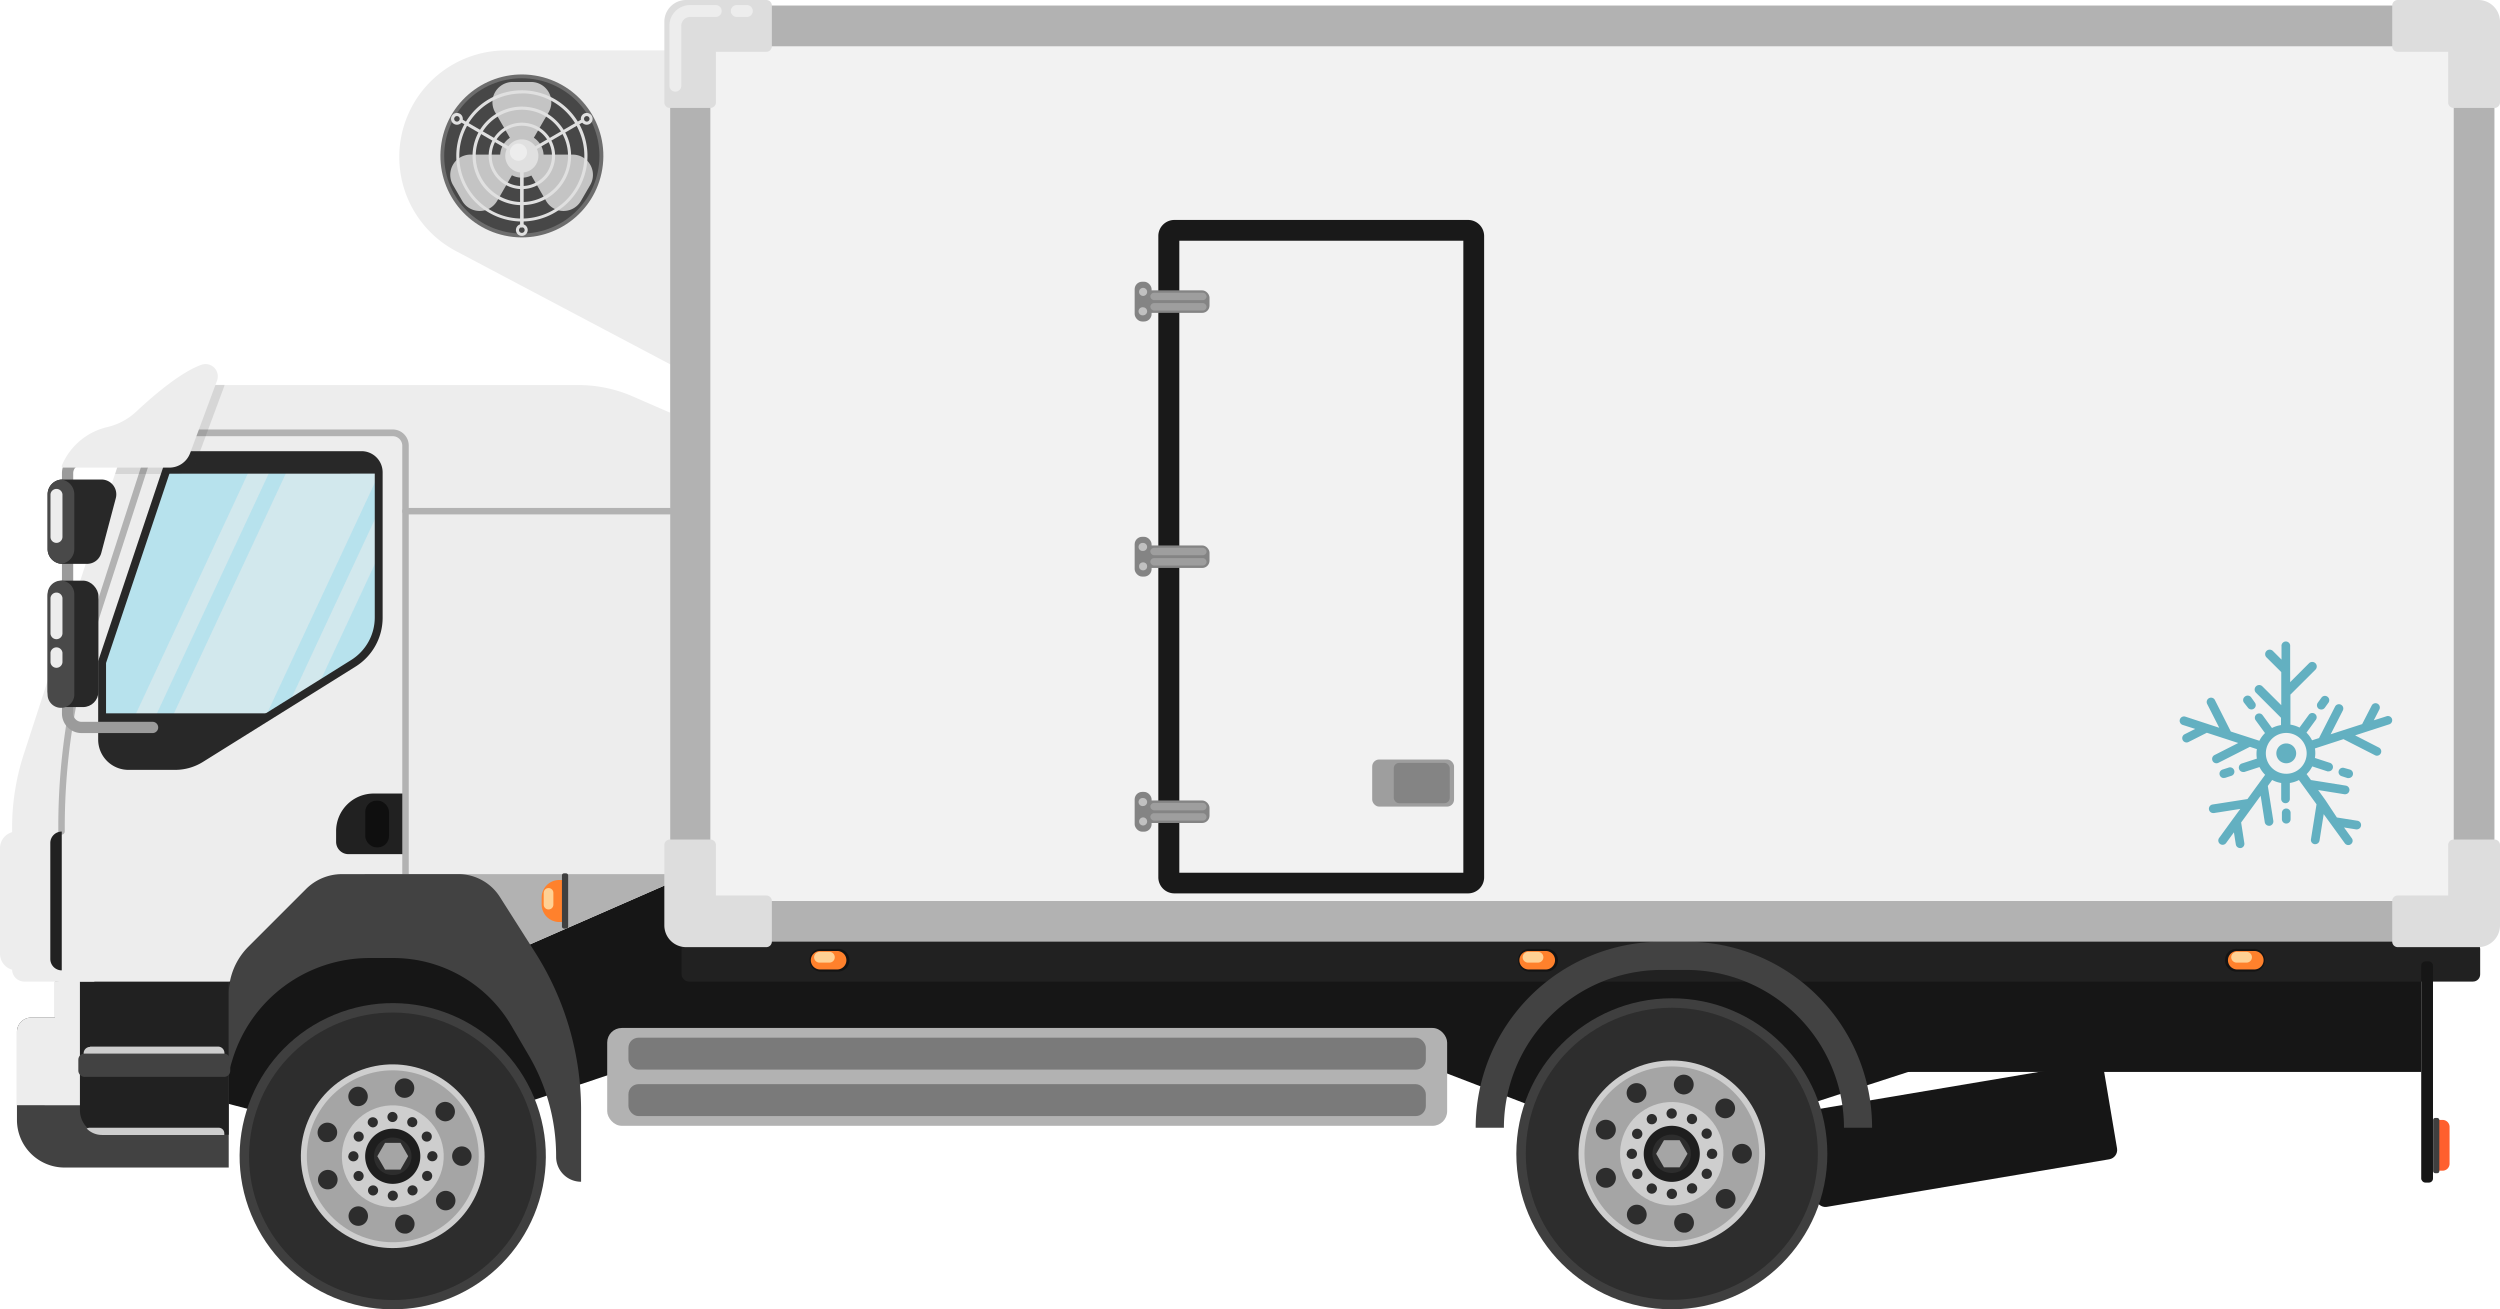 <svg xmlns="http://www.w3.org/2000/svg" width="390.65" height="204.59" viewBox="0 0 390.65 204.59"><defs><style>.cls-1{fill:#161616;}.cls-2{fill:#424242;}.cls-3{fill:#ededed;}.cls-4{fill:#212121;}.cls-5{fill:#cecece;}.cls-6{fill:#3f3f3f;}.cls-30,.cls-7{fill:#2d2d2d;}.cls-8{fill:#a5a5a5;}.cls-9{fill:#1e1e1e;}.cls-10{fill:#b7e2ed;}.cls-11{fill:#b2b2b2;}.cls-12{fill:#7a7a7a;}.cls-13{fill:#6d6d6d;}.cls-14{fill:#474747;}.cls-15{fill:#c4c4c4;}.cls-16{fill:#e0e0e0;}.cls-17{fill:#141414;}.cls-18{fill:#ff812c;}.cls-19{fill:#ffd194;}.cls-20{fill:#ff5f2e;}.cls-21{opacity:0.5;}.cls-22{fill:#282828;}.cls-23{fill:#f2f2f2;}.cls-24{fill:#ddd;}.cls-25{fill:#191919;}.cls-26{fill:#848484;}.cls-27{fill:#9e9e9e;}.cls-28{fill:#c1c1c1;}.cls-29{fill:#0f0f0f;}.cls-30{opacity:0.12;}.cls-31{fill:#9b9b9b;}.cls-32{fill:#494949;}.cls-33{fill:#63b0c1;}</style></defs><g id="レイヤー_2" data-name="レイヤー 2"><g id="レイヤー_1-2" data-name="レイヤー 1"><rect class="cls-1" x="282.38" y="169.67" width="47.74" height="15.29" rx="1.48" transform="translate(-25.2 53.34) rotate(-9.56)"/><rect class="cls-1" x="296.24" y="140.79" width="82.1" height="26.71"/><polygon class="cls-1" points="17.69 143.97 24.11 169.41 61.37 179.28 101.82 165.71 220.82 165.71 258.79 180.29 298.98 167.24 298.98 143.42 118.87 131.18 17.69 143.97"/><path class="cls-2" d="M8.58,153.38V159H4.9a2.24,2.24,0,0,0-2.25,2.24V175a7.44,7.44,0,0,0,7.44,7.44H35.74V150.48Z"/><path class="cls-3" d="M14.74,172.71v-20l-6.16.65V159H4.9a2.24,2.24,0,0,0-2.25,2.24v11.46Z"/><path class="cls-4" d="M12.48,153.38H35.74a0,0,0,0,1,0,0v23.93a0,0,0,0,1,0,0H16.32a3.83,3.83,0,0,1-3.83-3.83v-20.1A0,0,0,0,1,12.48,153.38Z"/><path class="cls-5" d="M14.07,163.54h20a1,1,0,0,1,1,1V165a0,0,0,0,1,0,0h-22a0,0,0,0,1,0,0v-.41a1,1,0,0,1,1-1Z"/><path class="cls-5" d="M34.17,176.22H14a.87.87,0,0,0-.45.13,3.33,3.33,0,0,0,2.36,1H35.05v-.22A.88.88,0,0,0,34.17,176.22Z"/><circle class="cls-6" cx="61.37" cy="180.67" r="23.92" transform="translate(-64.47 37.24) rotate(-22.5)"/><circle class="cls-7" cx="61.37" cy="180.67" r="22.46" transform="translate(-126.79 212.31) rotate(-80.78)"/><circle class="cls-5" cx="61.37" cy="180.67" r="14.35" transform="translate(-64.47 37.24) rotate(-22.5)"/><circle class="cls-8" cx="61.37" cy="180.67" r="13.43" transform="translate(-126.79 212.31) rotate(-80.78)"/><path class="cls-7" d="M61.76,191.57A1.53,1.53,0,0,1,63,189.8h0A1.54,1.54,0,0,1,64.76,191h0a1.53,1.53,0,0,1-1.24,1.76h0a1.18,1.18,0,0,1-.26,0h0A1.52,1.52,0,0,1,61.76,191.57Zm-6.53-.22a1.52,1.52,0,0,1-.56-2.08h0a1.52,1.52,0,0,1,2.08-.56h0a1.53,1.53,0,0,1,.55,2.08h0a1.51,1.51,0,0,1-1.31.76h0A1.57,1.57,0,0,1,55.23,191.35Zm13.44-2.58a1.52,1.52,0,0,1-.19-2.14h0a1.52,1.52,0,0,1,2.15-.19h0a1.52,1.52,0,0,1,.18,2.14h0a1.51,1.51,0,0,1-1.16.55h0A1.5,1.5,0,0,1,68.67,188.77ZM49.8,184.9a1.52,1.52,0,0,1,.91-2h0a1.52,1.52,0,0,1,1.95.91h0a1.52,1.52,0,0,1-.91,1.95h0a1.54,1.54,0,0,1-.52.09h0A1.52,1.52,0,0,1,49.8,184.9Zm20.85-4.23h0v0h0a1.52,1.52,0,0,1,1.51-1.53h0a1.53,1.53,0,0,1,1.53,1.52h0v0h0v0h0a1.52,1.52,0,0,1-1.52,1.52h0A1.52,1.52,0,0,1,70.65,180.67Zm-20-2.24a1.53,1.53,0,0,1-.92-2h0a1.52,1.52,0,0,1,1.95-.91h0a1.52,1.52,0,0,1,.92,1.94h0a1.52,1.52,0,0,1-1.43,1h0A1.58,1.58,0,0,1,50.7,178.43Zm17.76-3.75h0a1.5,1.5,0,0,1,.18-2.14h0a1.52,1.52,0,0,1,2.14.18h0a1.52,1.52,0,0,1-.18,2.14h0a1.5,1.5,0,0,1-1,.36h0A1.5,1.5,0,0,1,68.46,174.68ZM54.64,172.1a1.52,1.52,0,0,1,.54-2.08h0a1.51,1.51,0,0,1,2.08.55h0a1.51,1.51,0,0,1-.55,2.08h0a1.47,1.47,0,0,1-.76.2h0A1.52,1.52,0,0,1,54.64,172.1Zm8.32-.57a1.53,1.53,0,0,1-1.25-1.76h0a1.53,1.53,0,0,1,1.76-1.24h0a1.51,1.51,0,0,1,1.24,1.76h0a1.51,1.51,0,0,1-1.49,1.26h0Z"/><circle class="cls-5" cx="61.37" cy="180.67" r="7.96" transform="translate(-126.79 212.31) rotate(-80.78)"/><path class="cls-7" d="M60.59,186.84a.79.79,0,0,1,.79-.79h0a.79.79,0,0,1,.79.79h0a.79.79,0,0,1-.79.79h0A.79.79,0,0,1,60.59,186.84Zm-2.69-.14a.79.79,0,0,1-.29-1.08h0a.8.8,0,0,1,1.08-.29h0a.79.79,0,0,1,.29,1.08h0a.79.79,0,0,1-.69.4h0A.7.7,0,0,1,57.9,186.7Zm5.88-.29a.79.79,0,0,1,.28-1.08h0a.8.8,0,0,1,1.09.29h0a.79.79,0,0,1-.29,1.08h0a.82.82,0,0,1-.4.1h0A.79.79,0,0,1,63.78,186.41Zm-8.43-2.25a.79.79,0,0,1,.28-1.08h0a.8.8,0,0,1,1.09.29h0a.79.79,0,0,1-.29,1.08h0a.79.79,0,0,1-.4.1h0A.77.77,0,0,1,55.35,184.16Zm11,.28a.79.79,0,0,1-.29-1.08h0a.8.8,0,0,1,1.09-.29h0a.79.79,0,0,1,.28,1.08h0a.78.78,0,0,1-.68.39h0A.82.82,0,0,1,66.32,184.44Zm-11.91-3.76h0a.79.79,0,0,1,.79-.79h0a.79.79,0,0,1,.79.79h0a.79.79,0,0,1-.79.79h0A.79.79,0,0,1,54.41,180.68Zm12.34,0h0a.79.79,0,0,1,.79-.8h0a.79.79,0,0,1,.79.79h0v0h0a.79.79,0,0,1-.79.79h0A.79.79,0,0,1,66.75,180.67Zm-11.12-2.39a.8.8,0,0,1-.3-1.08h0a.8.8,0,0,1,1.09-.29h0a.81.81,0,0,1,.29,1.08h0a.8.8,0,0,1-.69.4h0A.77.77,0,0,1,55.63,178.28ZM66,178h0a.79.79,0,0,1,.29-1.08h0a.8.8,0,0,1,1.08.28h0a.81.81,0,0,1-.28,1.09h0a.85.85,0,0,1-.4.1h0A.8.8,0,0,1,66,178Zm-8.43-2.23a.79.79,0,0,1,.28-1.08h0a.81.81,0,0,1,1.09.28h0a.8.8,0,0,1-.29,1.09h0a.83.83,0,0,1-.4.11h0A.8.8,0,0,1,57.59,175.73Zm6.46.27a.8.8,0,0,1-.3-1.08h0a.79.79,0,0,1,1.08-.29h0a.8.8,0,0,1,.3,1.08h0a.81.81,0,0,1-.69.39h0A.78.78,0,0,1,64.05,176Zm-2.69-.71a.79.79,0,0,1-.8-.79h0a.79.79,0,0,1,.79-.79h0a.79.79,0,0,1,.79.79h0a.78.78,0,0,1-.78.79Z"/><path class="cls-9" d="M65.68,180.67a4.31,4.31,0,1,1-4.31-4.3A4.3,4.3,0,0,1,65.68,180.67Z"/><path class="cls-7" d="M64.3,180.67a2.93,2.93,0,1,1-2.93-2.92A2.93,2.93,0,0,1,64.3,180.67Z"/><polygon class="cls-8" points="60.17 182.76 58.96 180.67 60.17 178.58 62.58 178.58 63.78 180.67 62.58 182.76 60.17 182.76"/><circle class="cls-6" cx="261.24" cy="180.29" r="24.3"/><circle class="cls-7" cx="261.24" cy="180.29" r="22.82"/><circle class="cls-5" cx="261.24" cy="180.29" r="14.58"/><circle class="cls-8" cx="261.24" cy="180.29" r="13.65"/><path class="cls-7" d="M261.63,191.36a1.54,1.54,0,0,1,1.25-1.79h0a1.54,1.54,0,0,1,1.79,1.25h0a1.54,1.54,0,0,1-1.25,1.79h0l-.27,0h0A1.54,1.54,0,0,1,261.63,191.36Zm-6.64-.22h0a1.55,1.55,0,0,1-.56-2.12h0a1.54,1.54,0,0,1,2.11-.56h0a1.54,1.54,0,0,1,.56,2.11h0a1.54,1.54,0,0,1-1.34.77h0A1.55,1.55,0,0,1,255,191.14Zm13.66-2.62a1.55,1.55,0,0,1-.19-2.18h0a1.55,1.55,0,0,1,2.18-.19h0a1.55,1.55,0,0,1,.19,2.18h0a1.57,1.57,0,0,1-1.19.55h0A1.55,1.55,0,0,1,268.65,188.52Zm-19.17-3.93h0a1.55,1.55,0,0,1,.92-2h0a1.54,1.54,0,0,1,2,.92h0a1.54,1.54,0,0,1-.93,2h0a1.38,1.38,0,0,1-.53.09h0A1.54,1.54,0,0,1,249.48,184.59Zm21.18-4.3h0v0h0a1.55,1.55,0,0,1,1.54-1.55h0a1.54,1.54,0,0,1,1.55,1.54h0v0h0v0h0a1.54,1.54,0,0,1-1.54,1.54h0A1.54,1.54,0,0,1,270.66,180.29ZM250.39,178a1.56,1.56,0,0,1-.93-2h0a1.56,1.56,0,0,1,2-.93h0a1.54,1.54,0,0,1,.93,2h0a1.54,1.54,0,0,1-1.45,1h0A1.69,1.69,0,0,1,250.39,178Zm18-3.8a1.55,1.55,0,0,1,.19-2.18h0a1.55,1.55,0,0,1,2.18.18h0a1.54,1.54,0,0,1-.19,2.18h0a1.55,1.55,0,0,1-1,.36h0A1.56,1.56,0,0,1,268.43,174.21Zm-14-2.63a1.54,1.54,0,0,1,.56-2.11h0a1.55,1.55,0,0,1,2.11.55h0a1.56,1.56,0,0,1-.55,2.12h0a1.6,1.6,0,0,1-.78.21h0A1.56,1.56,0,0,1,254.39,171.58Zm8.46-.58a1.54,1.54,0,0,1-1.27-1.78h0a1.55,1.55,0,0,1,1.79-1.26h0a1.53,1.53,0,0,1,1.26,1.78h0a1.55,1.55,0,0,1-1.52,1.29h0A1.15,1.15,0,0,1,262.85,171Z"/><circle class="cls-5" cx="261.24" cy="180.29" r="8.08" transform="translate(25.75 393.12) rotate(-76.72)"/><path class="cls-7" d="M260.44,186.56a.8.8,0,0,1,.8-.81h0a.81.81,0,0,1,.81.81h0a.8.8,0,0,1-.81.8h0A.8.8,0,0,1,260.44,186.56Zm-2.73-.14a.81.81,0,0,1-.3-1.1h0a.8.8,0,0,1,1.1-.29h0a.79.79,0,0,1,.3,1.09h0a.81.81,0,0,1-.7.41h0A.83.83,0,0,1,257.71,186.42Zm6-.3A.81.81,0,0,1,264,185h0a.81.81,0,0,1,1.1.29h0a.81.81,0,0,1-.29,1.1h0a.76.76,0,0,1-.4.11h0A.8.8,0,0,1,263.68,186.12Zm-8.56-2.28a.8.8,0,0,1,.29-1.1h0a.8.8,0,0,1,1.1.29h0a.81.81,0,0,1-.29,1.1h0a.87.87,0,0,1-.41.11h0A.82.82,0,0,1,255.12,183.84Zm11.15.28a.81.81,0,0,1-.3-1.1h0a.8.8,0,0,1,1.1-.29h0a.79.79,0,0,1,.3,1.09h0a.8.8,0,0,1-.7.4h0A.79.79,0,0,1,266.27,184.12Zm-12.1-3.82h0a.79.79,0,0,1,.8-.8h0a.8.8,0,0,1,.8.8h0a.8.8,0,0,1-.8.8h0A.8.8,0,0,1,254.17,180.3Zm12.53,0h0v0h0a.8.8,0,0,1,.8-.8h0a.8.8,0,0,1,.81.8h0v0h0a.8.8,0,0,1-.8.8h0A.8.8,0,0,1,266.7,180.29Zm-11.3-2.43a.8.8,0,0,1-.3-1.1h0a.81.81,0,0,1,1.1-.29h0a.8.8,0,0,1,.3,1.1h0a.8.8,0,0,1-.7.4h0A.73.73,0,0,1,255.4,177.86Zm10.56-.32a.81.81,0,0,1,.29-1.1h0a.79.79,0,0,1,1.1.29h0a.8.8,0,0,1-.29,1.1h0a.86.86,0,0,1-.4.11h0A.82.82,0,0,1,266,177.54Zm-8.57-2.27a.81.81,0,0,1,.29-1.1h0a.81.81,0,0,1,1.1.29h0a.79.79,0,0,1-.29,1.1h0a.73.73,0,0,1-.4.11h0A.8.8,0,0,1,257.39,175.27Zm6.56.27a.8.8,0,0,1-.29-1.09h0a.79.79,0,0,1,1.09-.3h0a.8.8,0,0,1,.3,1.1h0a.8.8,0,0,1-.7.4h0A.76.76,0,0,1,264,175.54ZM260.41,174a.8.8,0,0,1,.81-.8h0a.79.79,0,0,1,.8.8h0a.8.8,0,0,1-.8.8h0A.81.81,0,0,1,260.41,174Z"/><path class="cls-9" d="M265.61,180.29a4.38,4.38,0,1,1-4.37-4.37A4.37,4.37,0,0,1,265.61,180.29Z"/><path class="cls-7" d="M264.21,180.29a3,3,0,1,1-3-3A3,3,0,0,1,264.21,180.29Z"/><polygon class="cls-8" points="260.01 182.41 258.79 180.29 260.01 178.17 262.46 178.17 263.69 180.29 262.46 182.41 260.01 182.41"/><path class="cls-3" d="M99,62a21.19,21.19,0,0,0-8.63-1.83H30.18a10.59,10.59,0,0,0-10.07,7.31L3.71,117.87a37.17,37.17,0,0,0-1.82,11.46v22.15a1.91,1.91,0,0,0,1.91,1.9h37a8.47,8.47,0,0,1,1.89-2.54,8.44,8.44,0,0,1,3.63-2.33,8.42,8.42,0,0,1,4.34-1,11.18,11.18,0,0,1,3,.39l.13-.13a8.48,8.48,0,0,1,3.63-2.33,8.42,8.42,0,0,1,4.34-1A11.25,11.25,0,0,1,67.43,146l2.22,1.71h.12a11.21,11.21,0,0,1,5.68,1.54l1.25,1,28-12.26V64.48Z"/><path class="cls-4" d="M58.39,124h5a0,0,0,0,1,0,0v9.47a0,0,0,0,1,0,0H54.45a1.93,1.93,0,0,1-1.93-1.93v-1.67A5.87,5.87,0,0,1,58.39,124Z"/><path class="cls-10" d="M26.79,71.12,16,103.5v12.07a4.13,4.13,0,0,0,4.12,4.12h7.29a7.58,7.58,0,0,0,4-1.16l23.79-14.85a8.51,8.51,0,0,0,4-7.21V73.79a2.67,2.67,0,0,0-2.67-2.67Z"/><path class="cls-3" d="M2.59,129.94H9.65a0,0,0,0,1,0,0v21.68a0,0,0,0,1,0,0H2.59A2.59,2.59,0,0,1,0,149V132.53a2.59,2.59,0,0,1,2.59-2.59Z"/><path class="cls-11" d="M63.37,137.1a.51.51,0,0,1-.51-.51V69.65a1.49,1.49,0,0,0-1.49-1.49H25.79a1.48,1.48,0,0,0-1.42,1l-9.25,28.6a101.72,101.72,0,0,0-5,31.44v.71a.5.5,0,0,1-.5.51.51.51,0,0,1-.51-.51v-.71a103.17,103.17,0,0,1,5-31.76l9.26-28.59a2.49,2.49,0,0,1,2.38-1.74H61.37a2.51,2.51,0,0,1,2.5,2.51v66.94A.5.5,0,0,1,63.37,137.1Z"/><rect class="cls-4" x="106.51" y="147.15" width="281.04" height="6.23" rx="1.12"/><path class="cls-2" d="M292.55,176.22h-4.41a24.68,24.68,0,0,0-24.66-24.66h-3.8A24.68,24.68,0,0,0,235,176.22h-4.41a29.07,29.07,0,0,1,29.07-29.07h3.8a29,29,0,0,1,29.07,29.07Z"/><rect class="cls-11" x="94.88" y="160.63" width="131.25" height="15.29" rx="2.28"/><rect class="cls-12" x="98.2" y="169.41" width="124.6" height="4.99" rx="1.58"/><rect class="cls-12" x="98.2" y="162.15" width="124.6" height="4.99" rx="1.58"/><path class="cls-3" d="M107.5,7.88H79A16.65,16.65,0,0,0,62.39,24.52h0a16.66,16.66,0,0,0,8.87,14.72L107.5,58.4Z"/><circle class="cls-13" cx="81.54" cy="24.36" r="12.73" transform="translate(44.44 100.95) rotate(-80.78)"/><circle class="cls-14" cx="81.54" cy="24.36" r="12.13"/><circle class="cls-15" cx="81.54" cy="24.36" r="3.4" transform="translate(44.44 100.95) rotate(-80.78)"/><path class="cls-15" d="M82.4,23.29a1,1,0,0,1-1.71,0l-2.6-4.5-.72-1.24a3.16,3.16,0,0,1,2.74-4.74H83a3.16,3.16,0,0,1,2.73,4.74L85,18.79Z"/><path class="cls-15" d="M80.18,24.16A1,1,0,0,1,81,25.64l-2.59,4.5-.72,1.24a3.15,3.15,0,0,1-5.47,0l-.72-1.24-.72-1.24a3.16,3.16,0,0,1,2.74-4.74h6.62Z"/><path class="cls-15" d="M82.9,24.16A1,1,0,0,0,82,25.64l2.6,4.5.72,1.24a3.15,3.15,0,0,0,5.47,0l.72-1.24.72-1.24a3.16,3.16,0,0,0-2.74-4.74H82.9Z"/><path class="cls-16" d="M81.54,34.61A10.25,10.25,0,1,1,91.8,24.36,10.26,10.26,0,0,1,81.54,34.61Zm0-20a9.77,9.77,0,1,0,9.77,9.77A9.78,9.78,0,0,0,81.54,14.59Z"/><path class="cls-16" d="M81.54,32.06a7.7,7.7,0,1,1,7.7-7.7A7.7,7.7,0,0,1,81.54,32.06Zm0-14.91a7.21,7.21,0,1,0,7.22,7.21A7.22,7.22,0,0,0,81.54,17.15Z"/><path class="cls-16" d="M81.54,29.55a5.19,5.19,0,1,1,5.2-5.19A5.2,5.2,0,0,1,81.54,29.55Zm0-9.9a4.71,4.71,0,1,0,4.71,4.71A4.71,4.71,0,0,0,81.54,19.65Z"/><path class="cls-16" d="M81.54,35.51a.24.24,0,0,1-.24-.24V24.36a.25.25,0,0,1,.49,0V35.27A.25.25,0,0,1,81.54,35.51Z"/><path class="cls-16" d="M81.54,35.51a.24.24,0,0,1-.24-.24V24.36a.25.25,0,0,1,.49,0V35.27A.25.25,0,0,1,81.54,35.51Z"/><path class="cls-16" d="M81.54,24.6a.27.27,0,0,1-.12,0L72,19.09a.24.24,0,0,1,.24-.42l9.44,5.48a.24.24,0,0,1,.08.33A.22.22,0,0,1,81.54,24.6Z"/><path class="cls-16" d="M81.54,24.6a.25.25,0,0,1-.21-.12.26.26,0,0,1,.09-.33l9.43-5.48a.25.25,0,0,1,.34.09.26.26,0,0,1-.09.33l-9.43,5.48A.28.28,0,0,1,81.54,24.6Z"/><path class="cls-16" d="M81.54,36.86a.92.92,0,1,1,.92-.92A.92.92,0,0,1,81.54,36.86Zm0-1.35a.44.44,0,1,0,.44.43A.44.44,0,0,0,81.54,35.51Z"/><path class="cls-16" d="M71.4,19.49a.92.92,0,1,1,.92-.92A.92.92,0,0,1,71.4,19.49Zm0-1.35a.43.43,0,1,0,.43.43A.43.43,0,0,0,71.4,18.14Z"/><path class="cls-16" d="M91.69,19.49a.92.92,0,1,1,.91-.92A.92.92,0,0,1,91.69,19.49Zm0-1.35a.43.43,0,1,0,.43.43A.43.43,0,0,0,91.69,18.14Z"/><path class="cls-16" d="M84.13,24.36a2.59,2.59,0,1,1-2.59-2.58A2.58,2.58,0,0,1,84.13,24.36Z"/><path class="cls-3" d="M82.35,23.78A1.34,1.34,0,1,1,81,22.44,1.34,1.34,0,0,1,82.35,23.78Z"/><path class="cls-4" d="M9.65,151.63h0V129.94h0a1.79,1.79,0,0,0-1.79,1.79v18.11A1.79,1.79,0,0,0,9.65,151.63Z"/><rect class="cls-2" x="12.24" y="164.64" width="23.74" height="3.63" rx="0.94"/><path class="cls-11" d="M41.05,152.94l-.44.44h.21C40.89,153.23,41,153.08,41.05,152.94Z"/><path class="cls-11" d="M57.07,136.59,44.64,149.27a8.39,8.39,0,0,1,1.7-.76,8.42,8.42,0,0,1,4.34-1,11.18,11.18,0,0,1,3,.39l.13-.13a8.48,8.48,0,0,1,3.63-2.33,8.42,8.42,0,0,1,4.34-1A11.25,11.25,0,0,1,67.43,146l2.22,1.71h.12a11.21,11.21,0,0,1,5.68,1.54l1.25,1,28-12.26v-1.4Z"/><path class="cls-2" d="M35.74,167.48V155.35a10.51,10.51,0,0,1,3.08-7.43l9-9a7.94,7.94,0,0,1,5.61-2.33H71.63a7.68,7.68,0,0,1,6.47,3.55l5.51,8.67a45.94,45.94,0,0,1,7.19,24.68v11.17h0a3.9,3.9,0,0,1-3.9-3.9v-.12a31.09,31.09,0,0,0-4.27-15.71l-2.74-4.68A21.39,21.39,0,0,0,61.46,149.7h-3.7a22.39,22.39,0,0,0-21.44,15.89Z"/><path class="cls-17" d="M130.82,151.49h-2.68a1.45,1.45,0,0,1-1.44-1.44h0a1.45,1.45,0,0,1,1.44-1.45h2.68a1.45,1.45,0,0,1,1.44,1.45h0A1.45,1.45,0,0,1,130.82,151.49Z"/><path class="cls-17" d="M130.82,151.82h-2.68a1.78,1.78,0,0,1,0-3.55h2.68a1.78,1.78,0,1,1,0,3.55Zm-2.68-2.89a1.12,1.12,0,0,0,0,2.23h2.68a1.12,1.12,0,0,0,0-2.23Z"/><path class="cls-18" d="M130.82,151.49h-2.68a1.45,1.45,0,0,1-1.44-1.44h0a1.45,1.45,0,0,1,1.44-1.45h2.68a1.45,1.45,0,0,1,1.44,1.45h0A1.45,1.45,0,0,1,130.82,151.49Z"/><path class="cls-19" d="M129.61,150.42h-1.56a.85.85,0,0,1-.84-.84h0a.85.85,0,0,1,.84-.84h1.56a.84.84,0,0,1,.83.84h0A.84.84,0,0,1,129.61,150.42Z"/><path class="cls-17" d="M241.54,151.49h-2.68a1.45,1.45,0,0,1-1.44-1.44h0a1.45,1.45,0,0,1,1.44-1.45h2.68a1.45,1.45,0,0,1,1.45,1.45h0A1.45,1.45,0,0,1,241.54,151.49Z"/><path class="cls-17" d="M241.54,151.82h-2.68a1.78,1.78,0,0,1,0-3.55h2.68a1.78,1.78,0,1,1,0,3.55Zm-2.68-2.89a1.12,1.12,0,0,0,0,2.23h2.68a1.12,1.12,0,0,0,0-2.23Z"/><path class="cls-18" d="M241.54,151.49h-2.68a1.45,1.45,0,0,1-1.44-1.44h0a1.45,1.45,0,0,1,1.44-1.45h2.68a1.45,1.45,0,0,1,1.45,1.45h0A1.45,1.45,0,0,1,241.54,151.49Z"/><path class="cls-19" d="M240.33,150.42h-1.56a.85.85,0,0,1-.84-.84h0a.85.85,0,0,1,.84-.84h1.56a.85.85,0,0,1,.84.84h0A.85.85,0,0,1,240.33,150.42Z"/><path class="cls-17" d="M352.27,151.49h-2.68a1.45,1.45,0,0,1-1.45-1.44h0a1.45,1.45,0,0,1,1.45-1.45h2.68a1.45,1.45,0,0,1,1.44,1.45h0A1.45,1.45,0,0,1,352.27,151.49Z"/><path class="cls-17" d="M352.27,151.82h-2.68a1.78,1.78,0,1,1,0-3.55h2.68a1.78,1.78,0,0,1,0,3.55Zm-2.68-2.89a1.12,1.12,0,1,0,0,2.23h2.68a1.12,1.12,0,0,0,0-2.23Z"/><path class="cls-18" d="M352.27,151.49h-2.68a1.45,1.45,0,0,1-1.45-1.44h0a1.45,1.45,0,0,1,1.45-1.45h2.68a1.45,1.45,0,0,1,1.44,1.45h0A1.45,1.45,0,0,1,352.27,151.49Z"/><path class="cls-19" d="M351.05,150.42h-1.56a.85.85,0,0,1-.84-.84h0a.85.85,0,0,1,.84-.84h1.56a.85.85,0,0,1,.84.84h0A.85.85,0,0,1,351.05,150.42Z"/><rect class="cls-1" x="378.34" y="150.23" width="1.84" height="34.56" rx="0.64"/><path class="cls-20" d="M380.68,175h1a1.09,1.09,0,0,1,1.09,1.09v5.75a1.09,1.09,0,0,1-1.09,1.09h-1a0,0,0,0,1,0,0V175A0,0,0,0,1,380.68,175Z"/><rect class="cls-6" x="380.2" y="174.69" width="0.97" height="8.63" rx="0.31"/><g class="cls-21"><path class="cls-3" d="M59.17,74.15v-.36a2.67,2.67,0,0,0-2.67-2.67H46L23.35,119.69h4a7.58,7.58,0,0,0,4-1.16l10-6.24Z"/><path class="cls-3" d="M17.76,119a4.1,4.1,0,0,0,2.31.71h.61L43.33,71.12H40.07Z"/><polygon class="cls-3" points="59.17 86.86 59.17 79.87 45.15 109.94 49.74 107.07 59.17 86.86"/></g><path class="cls-22" d="M27.36,120.3H20.07a4.73,4.73,0,0,1-4.73-4.73V103.4l0-.1,11-32.8H56.5a3.3,3.3,0,0,1,3.29,3.29V96.47a9,9,0,0,1-4.29,7.73L31.72,119.05A8.21,8.21,0,0,1,27.36,120.3ZM16.57,103.6v12a3.5,3.5,0,0,0,3.5,3.5h7.29A7,7,0,0,0,31.07,118l23.78-14.85a7.85,7.85,0,0,0,3.71-6.69V73.79a2.06,2.06,0,0,0-2.06-2.06H27.24Z"/><path class="cls-11" d="M104.68,80.38H63.37a.51.51,0,0,1-.51-.51.5.5,0,0,1,.51-.5h41.31a.5.5,0,0,1,.5.5A.5.5,0,0,1,104.68,80.38Z"/><rect class="cls-23" x="107.86" y="4.05" width="278.74" height="139.93"/><path class="cls-11" d="M387.25.87h-280a2.53,2.53,0,0,0-2.53,2.53V144.62a2.53,2.53,0,0,0,2.53,2.53h280a2.53,2.53,0,0,0,2.53-2.53V3.4A2.53,2.53,0,0,0,387.25.87Zm-3.83,139.92H111V7.23H383.42Z"/><path class="cls-24" d="M119.78,0H107.21a3.4,3.4,0,0,0-3.4,3.4V16a.87.87,0,0,0,.87.87H111a.87.87,0,0,0,.87-.87V8.09h7.87a.86.86,0,0,0,.87-.86V.87A.87.87,0,0,0,119.78,0Z"/><path class="cls-3" d="M105.53,14.32a.93.93,0,0,1-.93-.93V4A3.24,3.24,0,0,1,107.84.79h4a.93.93,0,0,1,0,1.86h-4A1.38,1.38,0,0,0,106.46,4v9.36A.93.93,0,0,1,105.53,14.32Z"/><path class="cls-3" d="M116.7,2.65h-1.57a.93.93,0,0,1,0-1.86h1.57a.93.93,0,1,1,0,1.86Z"/><path class="cls-24" d="M374.67,0h12.58a3.4,3.4,0,0,1,3.4,3.4V16a.87.87,0,0,1-.87.87h-6.36a.87.87,0,0,1-.87-.87V8.09h-7.88a.85.85,0,0,1-.86-.86V.87A.86.86,0,0,1,374.67,0Z"/><path class="cls-24" d="M119.78,148H107.21a3.4,3.4,0,0,1-3.4-3.4V132.05a.87.87,0,0,1,.87-.87H111a.87.87,0,0,1,.87.87v7.88h7.87a.86.86,0,0,1,.87.86v6.36A.87.87,0,0,1,119.78,148Z"/><path class="cls-24" d="M374.67,148h12.58a3.4,3.4,0,0,0,3.4-3.4V132.05a.87.87,0,0,0-.87-.87h-6.36a.87.87,0,0,0-.87.87v7.88h-7.88a.85.85,0,0,0-.86.86v6.36A.86.86,0,0,0,374.67,148Z"/><path class="cls-25" d="M229.4,34.37H183.54A2.51,2.51,0,0,0,181,36.88V137.09a2.51,2.51,0,0,0,2.51,2.51H229.4a2.51,2.51,0,0,0,2.51-2.51V36.88A2.51,2.51,0,0,0,229.4,34.37Zm-.74,102H184.28V37.62h44.38Z"/><rect class="cls-26" x="177.3" y="123.74" width="2.65" height="6.22" rx="1.18"/><rect class="cls-26" x="178.4" y="125.08" width="10.6" height="3.52" rx="1.15"/><rect class="cls-27" x="179.75" y="125.46" width="8.79" height="1.16" rx="0.58"/><rect class="cls-27" x="179.75" y="127.07" width="8.79" height="1.16" rx="0.58"/><path class="cls-28" d="M179.25,128.36a.63.63,0,0,1-.63.63.63.63,0,0,1-.63-.63.64.64,0,0,1,.63-.63A.63.63,0,0,1,179.25,128.36Z"/><path class="cls-28" d="M179.25,125.33a.63.63,0,0,0-.63-.63.63.63,0,1,0,0,1.25A.63.63,0,0,0,179.25,125.33Z"/><rect class="cls-26" x="177.3" y="83.88" width="2.65" height="6.22" rx="1.18"/><rect class="cls-26" x="178.4" y="85.23" width="10.6" height="3.52" rx="1.15"/><rect class="cls-27" x="179.75" y="85.6" width="8.79" height="1.16" rx="0.58"/><rect class="cls-27" x="179.75" y="87.21" width="8.79" height="1.16" rx="0.58"/><circle class="cls-28" cx="178.62" cy="88.5" r="0.63"/><path class="cls-28" d="M179.25,85.47a.63.63,0,0,0-.63-.63.63.63,0,1,0,0,1.25A.63.63,0,0,0,179.25,85.47Z"/><rect class="cls-26" x="177.3" y="44.02" width="2.65" height="6.22" rx="1.18"/><rect class="cls-26" x="178.4" y="45.37" width="10.6" height="3.52" rx="1.15"/><rect class="cls-27" x="179.75" y="45.74" width="8.79" height="1.16" rx="0.58"/><rect class="cls-27" x="179.75" y="47.36" width="8.79" height="1.16" rx="0.58"/><path class="cls-28" d="M179.25,48.64a.63.63,0,0,1-.63.63.63.63,0,1,1,0-1.25A.63.63,0,0,1,179.25,48.64Z"/><path class="cls-28" d="M179.25,45.61a.63.63,0,0,0-.63-.63.63.63,0,0,0-.63.63.64.64,0,0,0,.63.63A.63.63,0,0,0,179.25,45.61Z"/><rect class="cls-27" x="214.42" y="118.68" width="12.79" height="7.36" rx="1.09"/><rect class="cls-26" x="217.79" y="119.21" width="8.75" height="6.3" rx="0.84"/><rect class="cls-29" x="57.07" y="125.11" width="3.72" height="7.3" rx="1.76"/><path class="cls-22" d="M16,111.47v4.1a4.13,4.13,0,0,0,4.12,4.12h7.29a7.58,7.58,0,0,0,4-1.16l11.32-7.06Z"/><path class="cls-22" d="M56.5,71.12H26.79l-1,2.89H59.17v-.22A2.67,2.67,0,0,0,56.5,71.12Z"/><path class="cls-30" d="M22.37,65.26a10.38,10.38,0,0,1-2,1.45c-.1.24-.19.49-.28.74L18,74.07h9.55a3.45,3.45,0,0,0,3.23-2.25L35,60.46a1.92,1.92,0,0,0,.09-.32H30.18a11.46,11.46,0,0,0-1.85.16A59,59,0,0,0,22.37,65.26Z"/><path class="cls-31" d="M23.84,114.55H12.74a3.06,3.06,0,0,1-3.06-3.06V73.93a3.06,3.06,0,0,1,3.06-3.06H24.47a.88.88,0,0,1,0,1.76H12.74a1.31,1.31,0,0,0-1.3,1.3v37.56a1.3,1.3,0,0,0,1.3,1.3h11.1a.88.88,0,1,1,0,1.76Z"/><rect class="cls-22" x="7.44" y="90.73" width="7.94" height="19.76" rx="2.41"/><path class="cls-32" d="M9.53,90.73a2.12,2.12,0,0,0-2.09,2.12v15.52a2.09,2.09,0,1,0,4.17,0V92.85A2.12,2.12,0,0,0,9.53,90.73Z"/><path class="cls-22" d="M13.6,88.11H9.75A2.32,2.32,0,0,1,7.44,85.8V77.24a2.32,2.32,0,0,1,2.31-2.31h6.11a2.32,2.32,0,0,1,2.24,2.9l-2.27,8.56A2.3,2.3,0,0,1,13.6,88.11Z"/><path class="cls-32" d="M9.53,74.94a2.32,2.32,0,0,0-2.09,2.3V85.8a2.32,2.32,0,0,0,2.09,2.3,2.31,2.31,0,0,0,2.08-2.3V77.24A2.31,2.31,0,0,0,9.53,74.94Z"/><path class="cls-3" d="M29.71,70.8l4.22-11.36A1.92,1.92,0,0,0,31.48,57c-3.27,1.16-7.57,4.87-10.15,7.28a9.89,9.89,0,0,1-4.54,2.45,10.2,10.2,0,0,0-7.12,6h0a.24.24,0,0,0,.22.34H26.47A3.46,3.46,0,0,0,29.71,70.8Z"/><path class="cls-33" d="M357.25,116.17a1.55,1.55,0,1,0,1.55,1.55A1.55,1.55,0,0,0,357.25,116.17Z"/><path class="cls-33" d="M362.32,110.75a.72.72,0,0,0,.4.12.67.67,0,0,0,.55-.27l.57-.79a.67.67,0,0,0-.15-.94.66.66,0,0,0-.94.15l-.57.78A.68.68,0,0,0,362.32,110.75Z"/><path class="cls-33" d="M373.78,112.36a.67.67,0,0,0-.85-.44l-2,.64.87-1.7a.67.67,0,1,0-1.2-.61l-1.49,2.9-3.1,1h0l-1.82.59,1.9-3.72a.67.67,0,0,0-.3-.91.68.68,0,0,0-.91.3l-2.51,4.92-1.09.35a4.5,4.5,0,0,0-.87-1.2l1.46-2a.66.66,0,0,0-.15-.94.67.67,0,0,0-.94.15l-1.46,2a4.92,4.92,0,0,0-1.42-.46v-1.42h0v-3.27l3.91-3.9a.68.68,0,1,0-1-1l-2.95,2.95v-1.91h0V101a.68.68,0,1,0-1.35,0v2.07l-1.35-1.35a.68.68,0,0,0-1,1l2.31,2.3v3.26h0v1.91l-2.95-2.94a.68.68,0,1,0-1,1l3.91,3.91v1.14a4.58,4.58,0,0,0-1.41.46l-1.46-2a.67.67,0,1,0-1.09.79l1.46,2a4.53,4.53,0,0,0-.88,1.2l-1.36-.44h0l-3.1-1-2.49-4.92a.67.67,0,0,0-.91-.3.68.68,0,0,0-.3.91l1.89,3.72-5.34-1.75a.68.68,0,0,0-.42,1.29l2,.64-1.7.86a.68.68,0,0,0,.61,1.21l2.91-1.47,4.91,1.6-3.72,1.89a.68.68,0,0,0-.29.91.67.67,0,0,0,.6.37.63.63,0,0,0,.3-.07l4.93-2.5,1.09.36a4.56,4.56,0,0,0-.06.75,4.32,4.32,0,0,0,.06.73l-2.37.77a.68.68,0,0,0,.2,1.32.76.76,0,0,0,.21,0l2.37-.77a4.58,4.58,0,0,0,.88,1.21l-.84,1.15h0l-1.92,2.64-5.45.85a.68.68,0,0,0-.57.77.68.68,0,0,0,.67.57h.11l4.12-.65-1.13,1.54h0l-2.18,3a.67.67,0,0,0,.15.94.67.67,0,0,0,.94-.15l1.22-1.67.3,1.89a.68.68,0,0,0,.67.57h.1a.67.67,0,0,0,.56-.77l-.5-3.23,1.92-2.63h0l1.13-1.55.64,4.13a.68.68,0,0,0,.67.57h.1a.69.69,0,0,0,.57-.77l-.86-5.46.68-.93a4.51,4.51,0,0,0,1.41.47v2.49a.67.67,0,0,0,.67.67h0a.67.67,0,0,0,.68-.67v-2.49a4.83,4.83,0,0,0,1.42-.46l.84,1.15h0l1.91,2.64-.87,5.46a.67.67,0,0,0,.56.77h.11a.68.68,0,0,0,.67-.57l.65-4.12,1.13,1.55h0l2.17,3a.68.68,0,0,0,.55.28.63.63,0,0,0,.39-.13.66.66,0,0,0,.15-.94l-1.21-1.68,1.88.3h.11a.68.68,0,0,0,.11-1.35l-3.22-.51L363.35,125h0l-1.12-1.55,4.12.66h.11a.68.68,0,0,0,.1-1.35l-5.45-.87-.68-.93a4.18,4.18,0,0,0,.88-1.2l2.37.77a.52.52,0,0,0,.21,0,.68.68,0,0,0,.21-1.32l-2.37-.77a4.74,4.74,0,0,0,.06-.75,4.52,4.52,0,0,0-.06-.74l4.46-1.45,4.92,2.51a.68.68,0,0,0,.31.08.69.69,0,0,0,.6-.37.67.67,0,0,0-.3-.91l-3.71-1.9,5.34-1.73A.67.67,0,0,0,373.78,112.36Zm-16.53,8.55a3.19,3.19,0,1,1,3.19-3.19A3.19,3.19,0,0,1,357.25,120.91Z"/><path class="cls-33" d="M366.3,120a.67.67,0,1,0-.41,1.28l.92.3a.52.52,0,0,0,.21,0,.68.68,0,0,0,.21-1.32Z"/><path class="cls-33" d="M357.24,126.34h0a.67.67,0,0,0-.67.68v1a.68.68,0,0,0,.68.67h0a.68.68,0,0,0,.68-.67v-1A.68.68,0,0,0,357.24,126.34Z"/><path class="cls-33" d="M347.48,121.55a.76.76,0,0,0,.21,0l.92-.3a.68.68,0,1,0-.41-1.29l-.93.3a.68.68,0,0,0,.21,1.32Z"/><path class="cls-33" d="M351.26,110.58a.68.68,0,0,0,.55.28.65.65,0,0,0,.39-.13.66.66,0,0,0,.15-.94l-.56-.79a.68.68,0,0,0-1-.15.67.67,0,0,0-.15.94Z"/><path class="cls-3" d="M8.82,84.83a.93.93,0,0,1-.93-.93V77.24a.94.94,0,0,1,1.87,0V83.9A.94.94,0,0,1,8.82,84.83Z"/><path class="cls-3" d="M8.82,104.35a.93.93,0,0,1-.93-.93V102a.94.94,0,0,1,1.87,0v1.47A.94.94,0,0,1,8.82,104.35Z"/><path class="cls-3" d="M8.82,99.88A.93.93,0,0,1,7.89,99V93.44a.94.94,0,0,1,1.87,0V99A.94.94,0,0,1,8.82,99.88Z"/><path class="cls-18" d="M84.64,137.51h.91a2.74,2.74,0,0,1,2.74,2.74v1.08a2.74,2.74,0,0,1-2.74,2.74h-.91a0,0,0,0,1,0,0v-6.56A0,0,0,0,1,84.64,137.51Z" transform="translate(172.93 281.58) rotate(180)"/><rect class="cls-6" x="87.81" y="136.48" width="0.97" height="8.63" rx="0.31" transform="translate(176.59 281.58) rotate(180)"/><path class="cls-19" d="M85.71,142.11h0a.75.75,0,0,1-.75-.75v-1.84a.75.75,0,0,1,.75-.75h0a.75.75,0,0,1,.76.75v1.84A.75.75,0,0,1,85.71,142.11Z"/></g></g></svg>